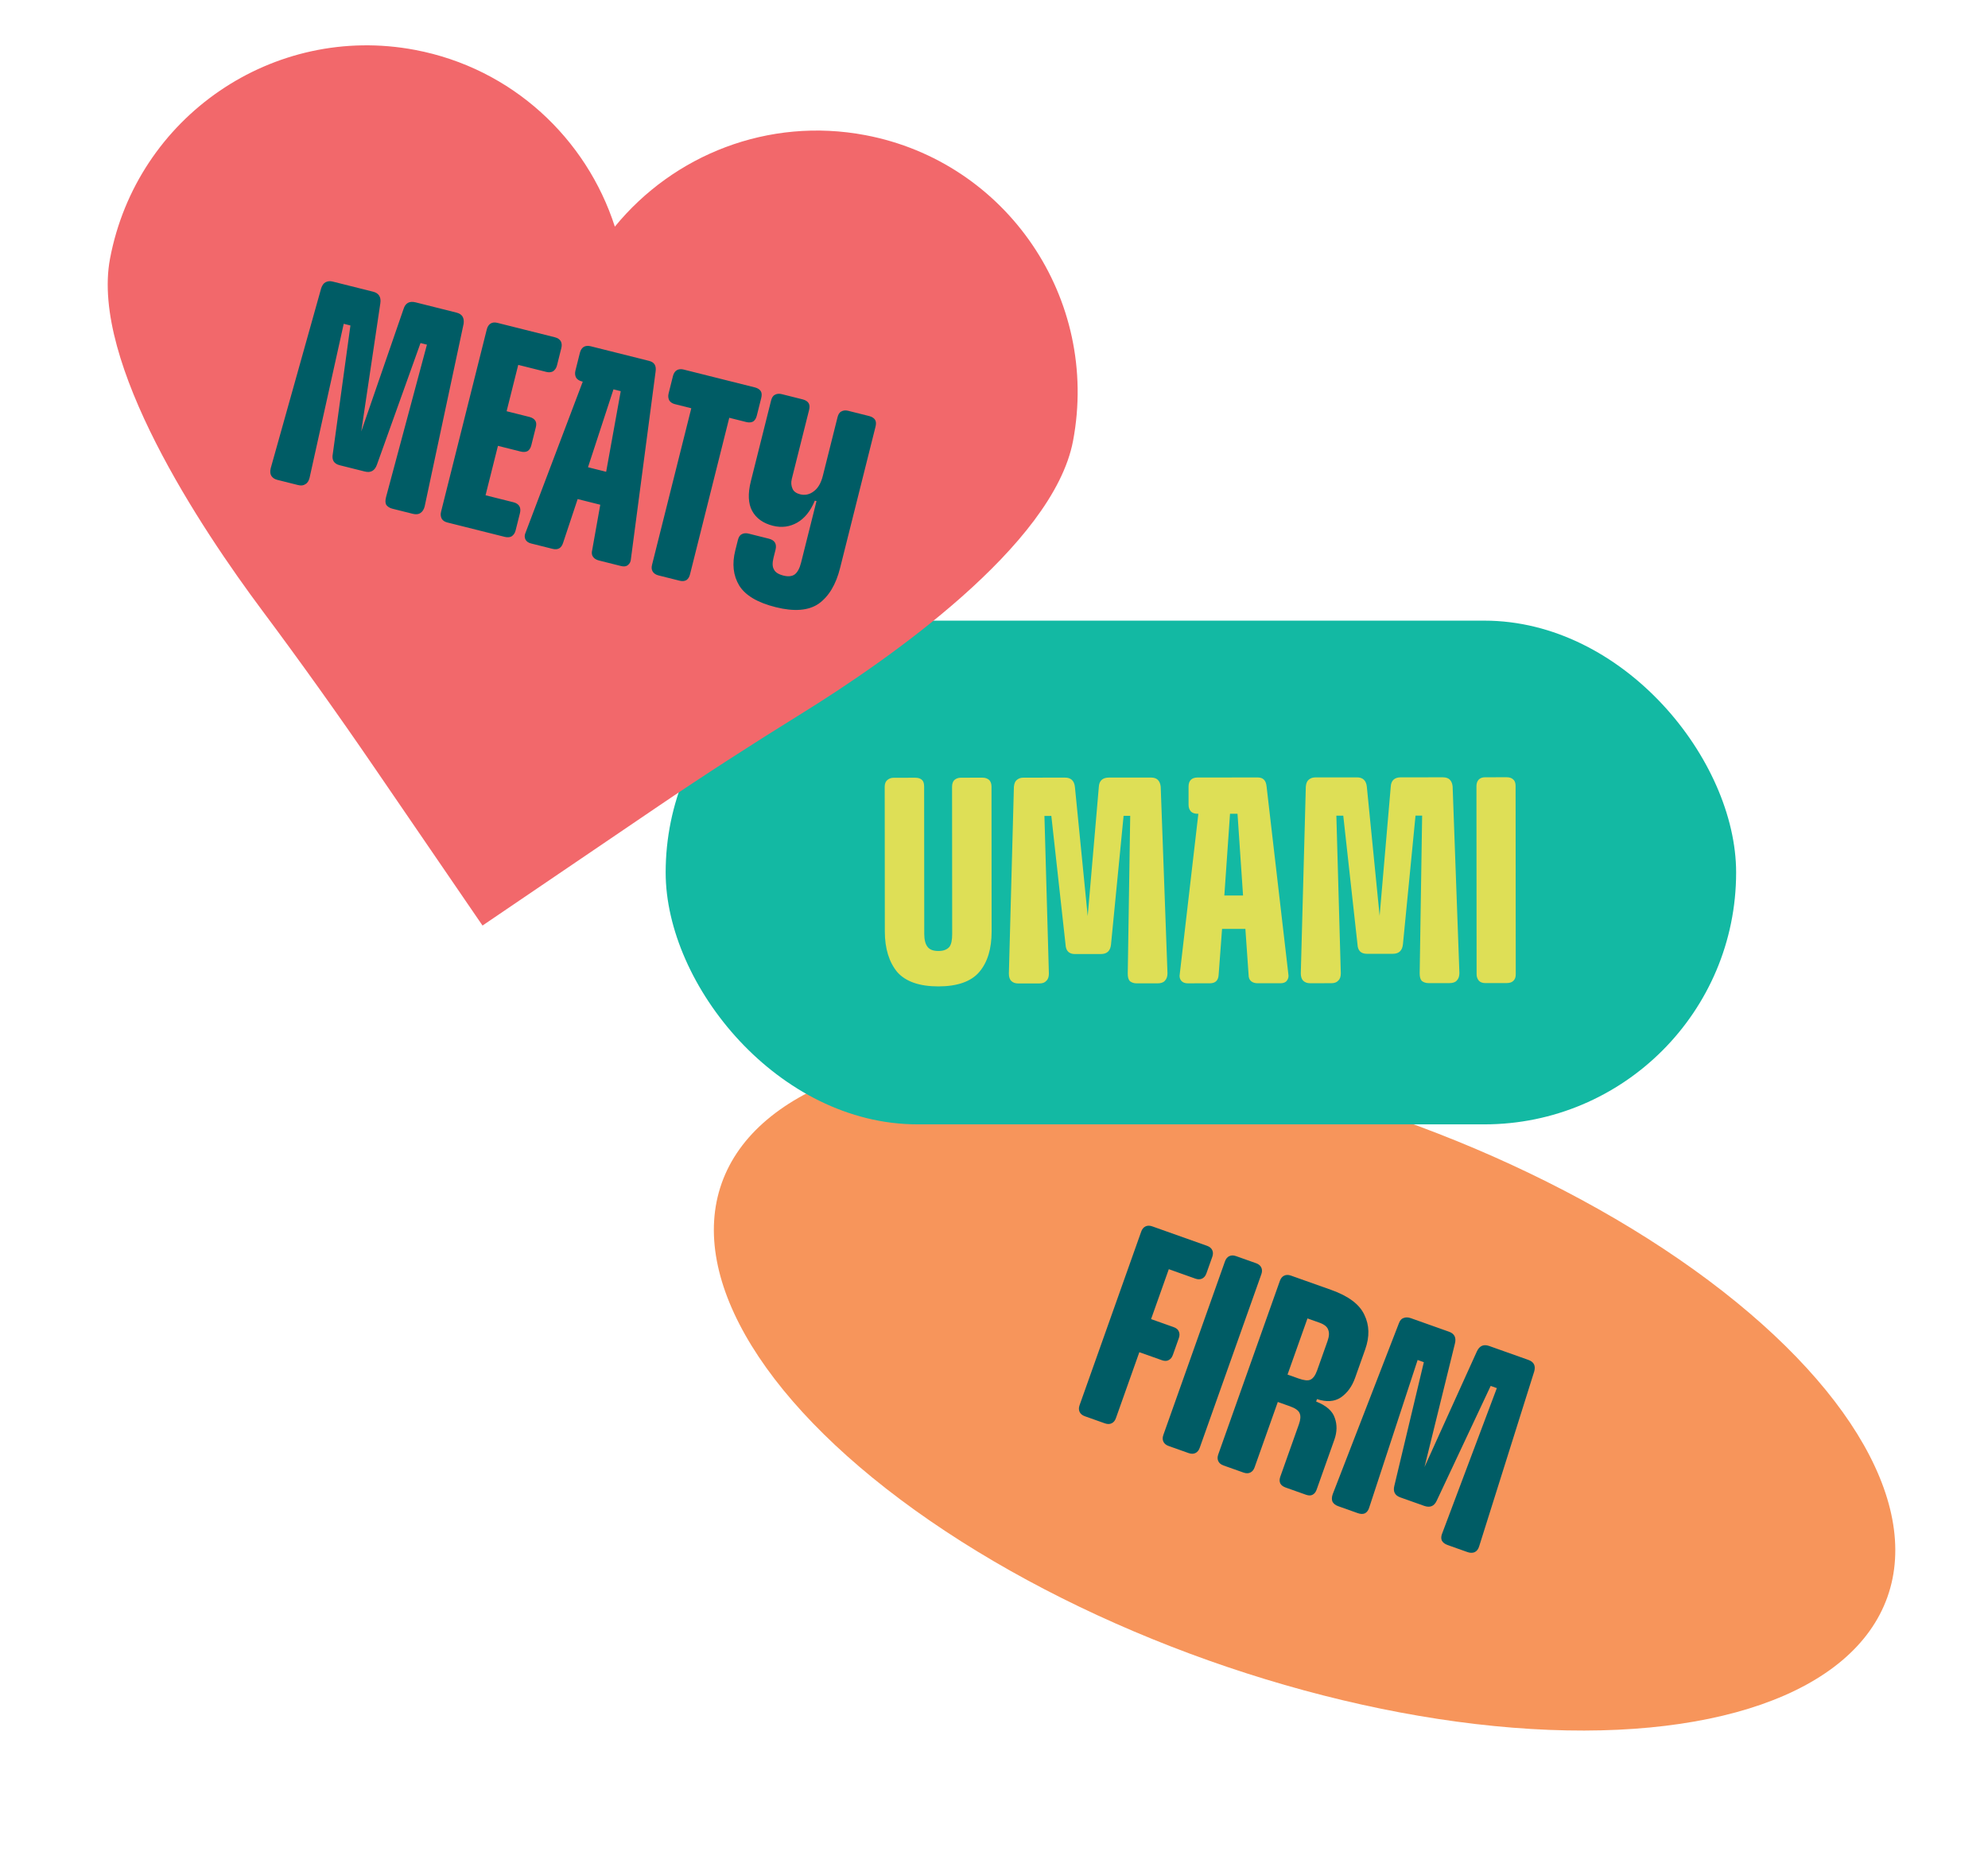 <svg width="221" height="208" viewBox="0 0 221 208" fill="none" xmlns="http://www.w3.org/2000/svg">
<ellipse cx="145.026" cy="154.537" rx="68.757" ry="31.901" transform="rotate(19.548 145.026 154.537)" fill="#F7955B"/>
<path d="M120.596 157.447C120.315 157.347 120.122 157.188 120.019 156.97C119.915 156.752 119.913 156.503 120.013 156.221L126.865 136.922C126.965 136.64 127.124 136.448 127.342 136.344C127.56 136.24 127.81 136.238 128.091 136.338L134.183 138.501C134.464 138.601 134.657 138.76 134.76 138.978C134.864 139.196 134.866 139.445 134.766 139.727L134.113 141.566C134.013 141.848 133.854 142.04 133.636 142.144C133.418 142.248 133.169 142.25 132.887 142.15L129.932 141.1L127.962 146.649L130.465 147.538C130.766 147.645 130.959 147.804 131.043 148.015C131.146 148.233 131.148 148.482 131.048 148.764L130.384 150.633C130.284 150.915 130.126 151.107 129.908 151.211C129.71 151.322 129.46 151.324 129.159 151.217L126.656 150.328L124.054 157.656C123.954 157.937 123.795 158.13 123.577 158.234C123.359 158.337 123.109 158.339 122.828 158.239L120.596 157.447ZM129.909 160.754C129.628 160.654 129.435 160.495 129.332 160.277C129.228 160.059 129.226 159.809 129.326 159.528L136.178 140.228C136.278 139.947 136.437 139.754 136.655 139.65C136.873 139.547 137.123 139.545 137.404 139.645L139.636 140.437C139.917 140.537 140.11 140.696 140.213 140.914C140.317 141.132 140.319 141.381 140.219 141.663L133.367 160.963C133.267 161.244 133.108 161.437 132.89 161.54C132.672 161.644 132.422 161.646 132.141 161.546L129.909 160.754ZM136.012 162.921C135.731 162.821 135.538 162.662 135.435 162.444C135.331 162.226 135.329 161.976 135.429 161.695L142.281 142.395C142.381 142.114 142.54 141.921 142.758 141.817C142.976 141.714 143.226 141.712 143.507 141.812L147.97 143.396C149.9 144.081 151.134 145.006 151.671 146.17C152.236 147.322 152.268 148.601 151.769 150.008L150.645 153.175C150.302 154.14 149.772 154.868 149.054 155.36C148.343 155.832 147.461 155.893 146.408 155.542L146.312 155.813C147.444 156.26 148.134 156.867 148.382 157.635C148.657 158.389 148.642 159.198 148.335 160.063L146.365 165.611C146.265 165.893 146.106 166.085 145.888 166.189C145.697 166.28 145.461 166.275 145.18 166.175L142.918 165.372C142.637 165.272 142.44 165.124 142.33 164.926C142.226 164.708 142.224 164.458 142.324 164.177L144.401 158.327C144.579 157.824 144.607 157.426 144.485 157.134C144.369 156.821 144.01 156.558 143.407 156.344L142.05 155.862L139.47 163.129C139.37 163.411 139.211 163.603 138.993 163.707C138.775 163.811 138.525 163.813 138.244 163.713L136.012 162.921ZM144.368 153.255C144.971 153.469 145.409 153.512 145.681 153.382C145.981 153.239 146.227 152.897 146.42 152.354L147.576 149.097C147.762 148.574 147.787 148.153 147.651 147.833C147.543 147.5 147.217 147.238 146.675 147.045L145.348 146.574L143.131 152.816L144.368 153.255ZM160.919 171.764C160.618 171.657 160.405 171.491 160.281 171.266C160.185 171.028 160.203 170.751 160.338 170.437L166.4 154.32L163.082 153.142L164.231 150.29C164.365 149.976 164.551 149.77 164.789 149.674C165.035 149.557 165.308 149.552 165.61 149.659L169.892 151.18C170.213 151.294 170.426 151.46 170.53 151.678C170.634 151.896 170.642 152.159 170.555 152.468L164.439 171.893C164.345 172.222 164.175 172.444 163.93 172.561C163.692 172.658 163.422 172.653 163.121 172.545L160.919 171.764ZM148.767 167.449C148.465 167.342 148.252 167.176 148.128 166.951C148.032 166.713 148.041 166.433 148.155 166.111L155.507 147.125C155.621 146.803 155.794 146.604 156.025 146.528C156.263 146.431 156.533 146.436 156.834 146.543L161.026 148.032C161.689 148.267 161.917 148.71 161.709 149.361L160.851 152.35L157.594 151.194L152.226 167.557C152.132 167.885 151.972 168.112 151.747 168.236C151.529 168.339 151.259 168.334 150.938 168.22L148.767 167.449ZM155.668 166.47C155.065 166.256 154.844 165.826 155.005 165.182L159.247 147.4L161.086 148.053C161.689 148.267 161.907 148.707 161.739 149.371L157.816 165.297L157.424 165.158L164.181 150.239C164.47 149.617 164.926 149.416 165.549 149.638L167.479 150.323L159.709 166.852C159.427 167.454 158.965 167.64 158.322 167.412L155.668 166.47Z" fill="#005C65"/>
<rect x="74" y="68.999" width="119" height="56" rx="28" fill="#13B9A3"/>
<path d="M99.743 108.065C98.846 106.978 98.365 105.474 98.363 103.554L98.35 87.458C98.35 87.138 98.446 86.882 98.637 86.722C98.829 86.562 99.053 86.466 99.341 86.466L101.773 86.463C102.093 86.463 102.349 86.559 102.509 86.719C102.67 86.879 102.734 87.135 102.734 87.455L102.747 103.839C102.748 104.479 102.876 104.959 103.101 105.246C103.325 105.566 103.741 105.726 104.317 105.725C104.893 105.725 105.277 105.565 105.533 105.276C105.756 104.988 105.852 104.508 105.851 103.836L105.838 87.452C105.838 87.132 105.934 86.876 106.093 86.716C106.285 86.556 106.509 86.46 106.829 86.459L109.229 86.457C109.549 86.457 109.773 86.553 109.965 86.713C110.126 86.873 110.222 87.129 110.222 87.449L110.235 103.545C110.237 105.465 109.79 106.969 108.863 108.058C107.968 109.114 106.432 109.66 104.32 109.661C102.208 109.663 100.672 109.12 99.743 108.065ZM129.032 87.465L129.785 108.201C129.785 108.553 129.689 108.841 129.497 109.033C129.338 109.225 129.05 109.321 128.698 109.322L126.362 109.323C126.042 109.324 125.786 109.228 125.593 109.068C125.433 108.876 125.369 108.62 125.369 108.236L125.642 90.7L124.906 90.701L123.51 104.974C123.447 105.71 123.063 106.062 122.391 106.063L119.511 106.065C118.839 106.066 118.487 105.714 118.454 105.01L116.874 90.707L116.106 90.708L116.601 108.243C116.601 108.595 116.505 108.883 116.313 109.044C116.154 109.236 115.898 109.332 115.546 109.332L113.178 109.334C112.858 109.334 112.602 109.239 112.409 109.047C112.249 108.887 112.153 108.599 112.153 108.247L112.712 87.479C112.744 87.126 112.839 86.871 113.031 86.71C113.223 86.55 113.447 86.454 113.767 86.454L118.407 86.45C119.047 86.449 119.431 86.801 119.496 87.505L120.916 101.84L122.152 87.503C122.183 86.799 122.567 86.447 123.271 86.446L127.943 86.442C128.295 86.442 128.551 86.538 128.711 86.698C128.903 86.889 129 87.145 129.032 87.465ZM143.217 108.254C143.281 108.574 143.217 108.83 143.057 109.022C142.93 109.214 142.674 109.31 142.354 109.31L139.826 109.312C139.538 109.313 139.282 109.249 139.089 109.089C138.897 108.929 138.801 108.705 138.801 108.353L138.445 103.266L135.853 103.268L135.473 108.356C135.441 108.996 135.122 109.316 134.482 109.317L132.018 109.319C131.73 109.319 131.474 109.223 131.313 109.031C131.153 108.839 131.089 108.584 131.153 108.263L133.218 90.47L133.122 90.47C132.802 90.47 132.546 90.374 132.386 90.215C132.226 90.023 132.13 89.799 132.129 89.479L132.128 87.431C132.128 87.111 132.223 86.855 132.383 86.695C132.543 86.534 132.799 86.438 133.119 86.438L139.807 86.432C140.415 86.432 140.735 86.752 140.8 87.424L143.217 108.254ZM136.106 99.555L138.186 99.554L137.57 90.466L136.738 90.467L136.106 99.555ZM161.484 87.439L162.237 108.174C162.238 108.526 162.142 108.814 161.95 109.006C161.79 109.198 161.502 109.295 161.15 109.295L158.814 109.297C158.494 109.297 158.238 109.201 158.046 109.042C157.886 108.85 157.822 108.594 157.821 108.21L158.095 90.674L157.359 90.674L155.963 104.947C155.899 105.683 155.515 106.036 154.843 106.036L151.963 106.038C151.291 106.039 150.939 105.687 150.907 104.983L149.327 90.681L148.559 90.681L149.053 108.217C149.054 108.569 148.958 108.857 148.766 109.017C148.606 109.209 148.35 109.305 147.998 109.306L145.63 109.308C145.31 109.308 145.054 109.212 144.862 109.02C144.702 108.86 144.606 108.572 144.605 108.22L145.164 87.452C145.196 87.1 145.292 86.844 145.484 86.684C145.676 86.524 145.899 86.427 146.219 86.427L150.859 86.423C151.499 86.423 151.884 86.775 151.948 87.478L153.368 101.813L154.604 87.476C154.636 86.772 155.019 86.42 155.723 86.419L160.395 86.416C160.747 86.415 161.004 86.511 161.164 86.671C161.356 86.863 161.452 87.119 161.484 87.439ZM165.11 109.292C164.79 109.292 164.566 109.196 164.406 109.036C164.246 108.844 164.15 108.621 164.149 108.301L164.132 87.404C164.132 87.085 164.228 86.828 164.388 86.668C164.548 86.508 164.771 86.412 165.091 86.412L167.491 86.41C167.843 86.409 168.068 86.505 168.228 86.665C168.42 86.825 168.484 87.081 168.484 87.401L168.501 108.297C168.502 108.617 168.438 108.841 168.246 109.033C168.086 109.193 167.862 109.289 167.51 109.29L165.11 109.292Z" fill="#DEDF56"/>
<path d="M96.2 15.025C85.401 12.98 74.867 17.226 68.351 25.197C65.197 15.398 56.941 7.594 46.142 5.549C30.405 2.571 15.22 12.959 12.232 28.748C10.039 40.317 22.39 58.812 29.144 67.866C33.404 73.575 37.539 79.369 41.564 85.252L53.639 102.896L72.881 89.832C78.193 86.223 83.597 82.74 89.055 79.362C98.606 73.452 117.079 60.663 119.287 49.016C122.271 33.221 111.937 18.004 96.2 15.025Z" fill="#F2686B"/>
<path d="M51.537 36.007L47.209 56.3C47.123 56.641 46.96 56.897 46.727 57.036C46.525 57.184 46.222 57.207 45.881 57.121L43.615 56.553C43.305 56.475 43.08 56.32 42.932 56.118C42.824 55.893 42.824 55.629 42.917 55.257L47.461 38.317L46.747 38.138L41.911 51.639C41.67 52.338 41.212 52.586 40.56 52.422L37.766 51.722C37.115 51.559 36.859 51.132 36.999 50.441L38.956 36.185L38.211 35.998L34.413 53.124C34.327 53.466 34.164 53.722 33.939 53.831C33.737 53.978 33.465 54.009 33.124 53.923L30.827 53.347C30.517 53.269 30.291 53.114 30.152 52.881C30.036 52.687 30.013 52.384 30.098 52.043L35.707 32.038C35.824 31.705 35.979 31.48 36.204 31.371C36.429 31.263 36.67 31.224 36.98 31.302L41.481 32.43C42.102 32.586 42.389 33.021 42.28 33.719L40.159 47.967L44.856 34.365C45.058 33.69 45.516 33.442 46.199 33.613L50.731 34.749C51.072 34.835 51.297 34.99 51.414 35.184C51.553 35.417 51.584 35.689 51.537 36.007ZM60.715 41.343L57.611 40.565L56.319 45.717L58.865 46.355C59.175 46.433 59.4 46.589 59.516 46.783C59.633 46.977 59.64 47.21 59.562 47.52L59.072 49.475C58.994 49.786 58.878 49.988 58.676 50.135C58.482 50.251 58.21 50.282 57.9 50.204L55.355 49.566L53.977 55.06L57.081 55.838C57.392 55.916 57.617 56.072 57.733 56.266C57.849 56.46 57.88 56.731 57.802 57.042L57.32 58.966C57.242 59.277 57.094 59.471 56.892 59.618C56.698 59.734 56.427 59.765 56.116 59.687L49.722 58.084C49.412 58.006 49.218 57.859 49.102 57.665C48.993 57.44 48.954 57.199 49.032 56.889L54.114 36.62C54.191 36.309 54.347 36.084 54.541 35.968C54.735 35.852 54.976 35.813 55.286 35.891L61.68 37.494C61.99 37.572 62.215 37.727 62.332 37.921C62.448 38.115 62.479 38.387 62.401 38.697L61.919 40.622C61.841 40.932 61.693 41.126 61.491 41.274C61.297 41.39 61.026 41.421 60.715 41.343ZM70.141 62.115C70.126 62.441 70.001 62.673 69.799 62.821C69.629 62.976 69.357 63.007 69.046 62.929L66.594 62.314C66.315 62.244 66.082 62.12 65.935 61.918C65.787 61.716 65.749 61.475 65.835 61.134L66.73 56.113L64.216 55.483L62.606 60.325C62.42 60.938 62.032 61.17 61.411 61.014L59.021 60.415C58.741 60.345 58.516 60.19 58.408 59.965C58.299 59.74 58.3 59.476 58.439 59.181L64.784 42.429L64.69 42.406C64.38 42.328 64.155 42.172 64.039 41.978C63.93 41.753 63.892 41.512 63.969 41.202L64.467 39.215C64.545 38.905 64.701 38.68 64.895 38.564C65.089 38.447 65.361 38.417 65.671 38.495L72.158 40.121C72.748 40.269 72.98 40.657 72.879 41.324L70.141 62.115ZM65.367 51.944L67.385 52.45L69.005 43.487L68.198 43.285L65.367 51.944ZM72.561 63.546C72.421 63.313 72.413 63.08 72.491 62.77L76.849 45.388L75.018 44.928C74.738 44.858 74.513 44.703 74.397 44.509C74.288 44.284 74.25 44.043 74.328 43.733L74.81 41.808C74.888 41.498 75.043 41.273 75.237 41.157C75.431 41.04 75.703 41.01 75.983 41.08L83.929 43.072C84.239 43.15 84.464 43.305 84.58 43.499C84.697 43.693 84.696 43.957 84.619 44.267L84.136 46.192C84.058 46.502 83.942 46.704 83.74 46.851C83.546 46.968 83.274 46.998 82.964 46.921L81.07 46.446L76.713 63.828C76.635 64.138 76.518 64.34 76.316 64.487C76.122 64.604 75.851 64.635 75.571 64.564L73.181 63.965C72.902 63.895 72.677 63.74 72.561 63.546ZM97.287 46.684C97.403 46.879 97.403 47.142 97.325 47.453L93.387 63.159C92.928 64.99 92.136 66.309 91.01 67.115C89.892 67.891 88.277 68.014 86.229 67.5C84.211 66.995 82.861 66.194 82.179 65.099C81.504 63.974 81.366 62.685 81.739 61.195L82.027 60.047C82.105 59.736 82.229 59.504 82.454 59.395C82.648 59.279 82.92 59.248 83.2 59.318L85.496 59.894C85.807 59.972 86.032 60.127 86.148 60.321C86.264 60.515 86.295 60.787 86.218 61.097L86 61.966C85.859 62.525 85.844 62.983 86.03 63.294C86.177 63.627 86.549 63.853 87.108 63.993C87.636 64.125 88.078 64.071 88.365 63.846C88.653 63.621 88.894 63.187 89.049 62.566L90.769 55.706L90.583 55.66C90.085 56.855 89.425 57.646 88.618 58.103C87.81 58.56 86.918 58.7 85.924 58.451C84.838 58.178 84.054 57.619 83.605 56.78C83.178 55.981 83.125 54.879 83.467 53.513L85.716 44.542C85.794 44.232 85.918 43.999 86.143 43.891C86.338 43.775 86.609 43.744 86.888 43.814L89.248 44.405C89.558 44.483 89.783 44.638 89.899 44.832C90.015 45.026 90.015 45.29 89.938 45.601L88.023 53.236C87.914 53.671 87.961 54.013 88.108 54.346C88.232 54.641 88.542 54.851 88.946 54.952C89.473 55.085 89.993 54.984 90.444 54.635C90.925 54.294 91.267 53.72 91.477 52.882L93.103 46.395C93.181 46.084 93.306 45.851 93.531 45.743C93.725 45.627 93.996 45.596 94.276 45.666L96.635 46.257C96.945 46.335 97.17 46.49 97.287 46.684Z" fill="#005C65"/>
</svg>
